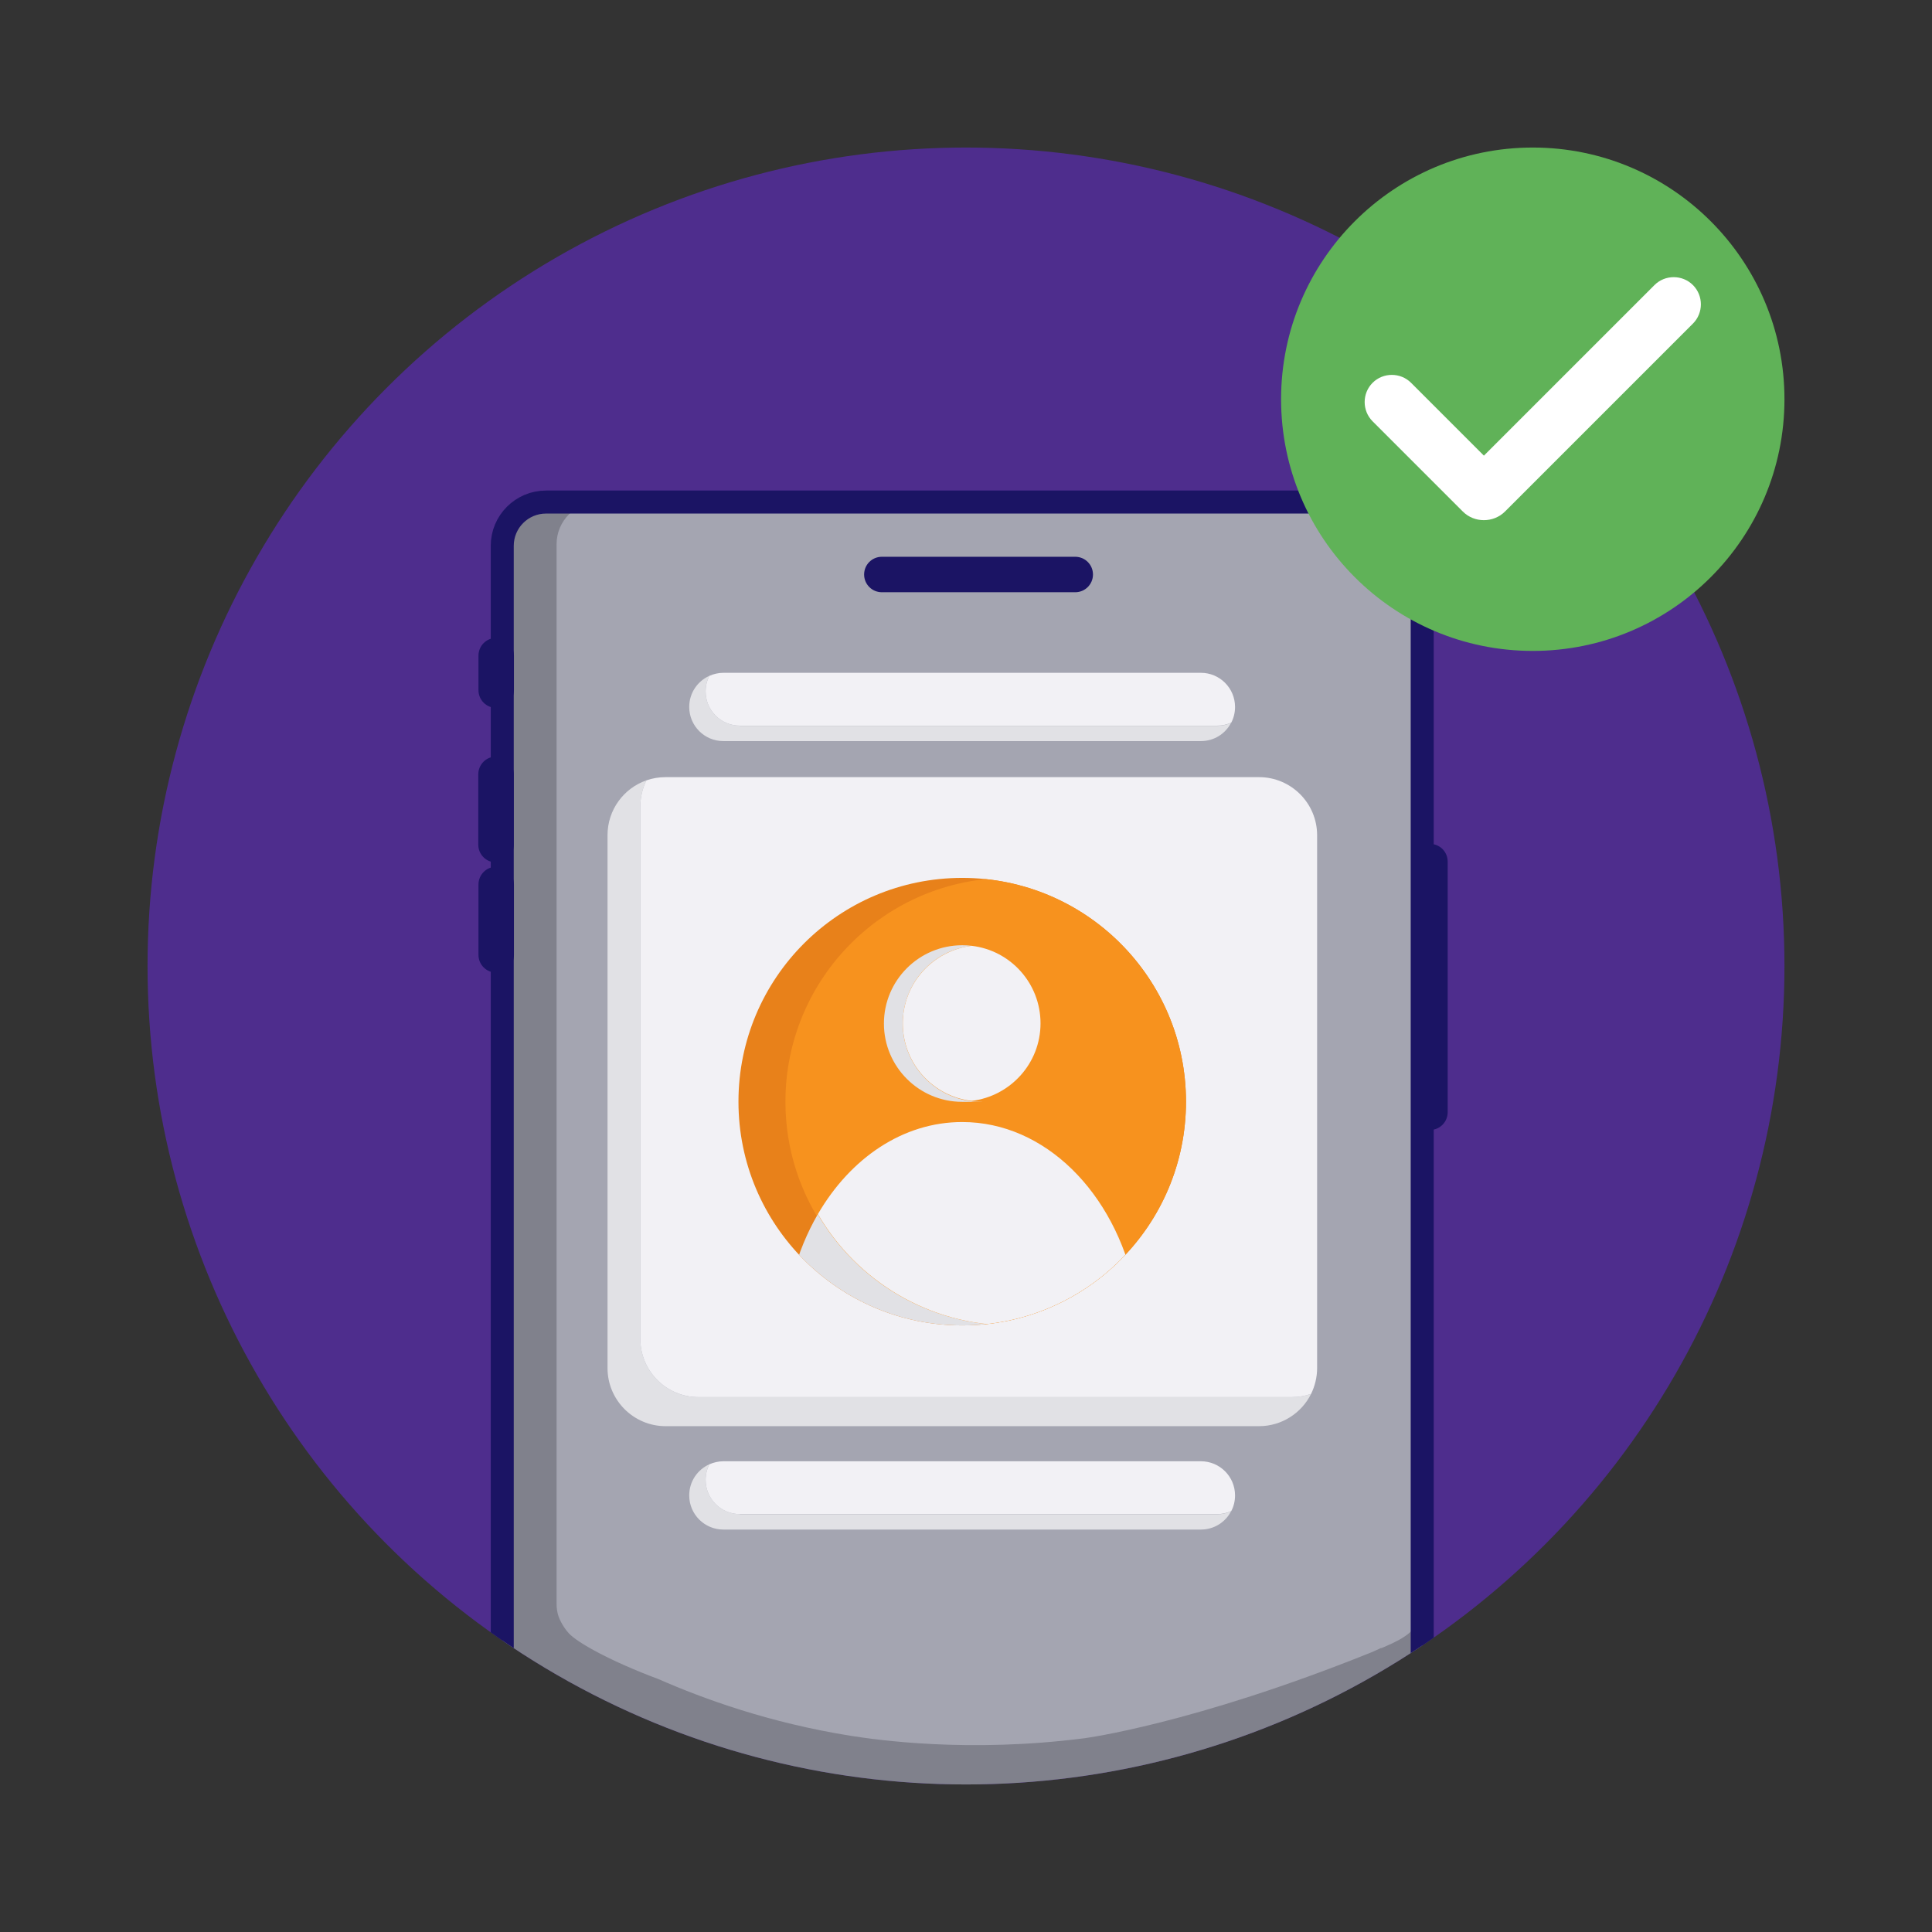<?xml version="1.0" encoding="UTF-8"?>
<svg id="Layer_1" xmlns="http://www.w3.org/2000/svg" xmlns:xlink="http://www.w3.org/1999/xlink" version="1.1" viewBox="0 0 1024 1024">
  <rect x="0" y="0" width="1024" height="1024" fill="#333333" stroke="none"/>
  <!-- Generator: Adobe Illustrator 29.0.1, SVG Export Plug-In . SVG Version: 2.1.0 Build 192)  -->
  <defs>
    <style>
      .st0, .st1 {
        fill: none;
      }

      .st1 {
        stroke: #1b1464;
        stroke-miterlimit: 10;
        stroke-width: 12.2px;
      }

      .st2 {
        fill: #e8811a;
      }

      .st3 {
        fill: #1b1464;
      }

      .st4 {
        fill: #80818c;
      }

      .st5 {
        fill: #60b258;
      }

      .st6 {
        fill: #a4a5b1;
      }

      .st7 {
        fill: #f7921e;
      }

      .st8 {
        clip-path: url(#clippath-1);
      }

      .st9 {
        fill: #4e2d8d;
      }

      .st10 {
        fill: #fff;
      }

      .st11 {
        fill: #f2f1f5;
      }

      .st12 {
        fill: #e1e1e5;
      }

      .st13 {
        clip-path: url(#clippath);
      }
    </style>
    <clipPath id="clippath">
      <circle class="st0" cx="512" cy="512" r="433.8"/>
    </clipPath>
    <clipPath id="clippath-1">
      <circle class="st0" cx="510" cy="583.9" r="118.6"/>
    </clipPath>
  </defs>
  <g class="st13">
    <g>
      <circle class="st9" cx="512" cy="512" r="433.8"/>
      <g>
        <rect class="st4" x="266.2" y="266.1" width="487.6" height="715.1" rx="24.9" ry="24.9"/>
        <path class="st6" d="M732.1,873.4c-1.8.8-3.5,1.7-5.8,2.6-94,37.8-151.5,45.3-151.5,45.3-61.6,7.9-109.9.9-124-1.3-43-6.9-77.5-19.4-101.7-30-25.4-9.5-43-19.3-47.6-24.3-4-4.4-5.5-9.1-5.5-9.1-.7-2.1-1-4.3-1-6.6V288.4c0-12.3,10-22.3,22.3-22.3h414.4c12.3,0,22.3,10,22.3,22.3v561.6c0,14.2-10.9,18.8-21.7,23.5h-.2Z"/>
        <g>
          <path class="st12" d="M370.2,740.5c-17,0-30.8-13.8-30.8-30.8v-282.4c0-4.9,1.2-9.6,3.2-13.7-12,4.2-20.6,15.6-20.6,29.1v282.4c0,17,13.8,30.8,30.8,30.8h314.5c12.1,0,22.6-7,27.6-17.1-3.2,1.1-6.6,1.7-10.2,1.7h-314.5Z"/>
          <path class="st11" d="M698.1,442.7c0-17-13.8-30.8-30.8-30.8h-314.5c-3.6,0-7,.6-10.2,1.7-2,4.1-3.2,8.8-3.2,13.7v282.4c0,17,13.8,30.8,30.8,30.8h314.5c3.6,0,7-.6,10.2-1.7,2-4.1,3.2-8.8,3.2-13.7v-282.4h0Z"/>
        </g>
        <g>
          <path class="st12" d="M392.1,384.6c-10,0-18.1-8.1-18.1-18.1h0c0-3,.7-5.8,2-8.3-6.3,2.8-10.7,9.1-10.7,16.5h0c0,10,8.1,18.1,18.1,18.1h253.1c7,0,13-3.9,16-9.7-2.2,1-4.7,1.6-7.4,1.6h-253.1.1Z"/>
          <path class="st11" d="M654.6,374.7c0-10-8.1-18.1-18.1-18.1h-253.1c-2.6,0-5.1.6-7.4,1.6-1.3,2.5-2,5.3-2,8.3h0c0,10,8.1,18.1,18.1,18.1h253.1c2.6,0,5.1-.6,7.4-1.6,1.3-2.5,2-5.3,2-8.3h0Z"/>
        </g>
        <g>
          <path class="st12" d="M392.1,802.5c-10,0-18.1-8.1-18.1-18.1h0c0-3,.7-5.8,2-8.3-6.3,2.8-10.7,9.1-10.7,16.5h0c0,10,8.1,18.1,18.1,18.1h253.1c7,0,13-3.9,16-9.7-2.2,1-4.7,1.6-7.4,1.6h-253.1.1Z"/>
          <path class="st11" d="M654.6,792.6c0-10-8.1-18.1-18.1-18.1h-253.1c-2.6,0-5.1.6-7.4,1.6-1.3,2.5-2,5.3-2,8.3h0c0,10,8.1,18.1,18.1,18.1h253.1c2.6,0,5.1-.6,7.4-1.6,1.3-2.5,2-5.3,2-8.3h0Z"/>
        </g>
        <path class="st3" d="M467.4,295.1h102.5c5.2,0,9.4,4.2,9.4,9.4h0c0,5.2-4.2,9.4-9.4,9.4h-102.5c-5.2,0-9.4-4.2-9.4-9.4h0c0-5.2,4.2-9.4,9.4-9.4Z"/>
        <g>
          <path class="st3" d="M272.4,347.5v18.3c0,5.2-4.2,9.4-9.4,9.4h0c-5.2,0-9.4-4.2-9.4-9.4v-18.3c0-5.2,4.2-9.4,9.4-9.4h0c5.2,0,9.4,4.2,9.4,9.4Z"/>
          <path class="st3" d="M272.3,410.4v37.3c0,5.2-4.2,9.4-9.4,9.4h0c-5.2,0-9.4-4.2-9.4-9.4v-37.3c0-5.2,4.2-9.4,9.4-9.4h0c5.2,0,9.4,4.2,9.4,9.4Z"/>
          <path class="st3" d="M272.4,468.8v37.3c0,5.2-4.2,9.4-9.4,9.4h0c-5.2,0-9.4-4.2-9.4-9.4v-37.3c0-5.2,4.2-9.4,9.4-9.4h0c5.2,0,9.4,4.2,9.4,9.4Z"/>
          <path class="st3" d="M767.3,456.7v132.8c0,5.2-4.2,9.4-9.3,9.4h0c-5.2,0-9.3-4.2-9.3-9.4v-132.8c0-5.2,4.2-9.4,9.3-9.4h0c5.2,0,9.3,4.2,9.3,9.4Z"/>
          <rect class="st1" x="266.2" y="266.1" width="487.6" height="715.1" rx="23.2" ry="23.2"/>
        </g>
        <g class="st8">
          <g>
            <circle class="st2" cx="510" cy="583.9" r="118.6"/>
            <circle class="st7" cx="534.9" cy="583.9" r="118.6"/>
            <g>
              <path class="st12" d="M478.5,542.4c0-21.2,15.9-38.7,36.5-41.1-1.6-.2-3.3-.3-5-.3-22.9,0-41.5,18.6-41.5,41.5s18.6,41.5,41.5,41.5,3.3,0,5-.3c-20.5-2.5-36.5-19.9-36.5-41.1v-.2Z"/>
              <path class="st11" d="M551.5,542.4c0-21.2-15.9-38.7-36.5-41.1-20.5,2.5-36.5,19.9-36.5,41.1s15.9,38.7,36.5,41.1c20.5-2.5,36.5-19.9,36.5-41.1Z"/>
            </g>
            <g>
              <path class="st12" d="M433.5,643.5c-11.4,19.6-18.1,43.7-18.1,69.8,0,65.5,42.4,118.6,94.6,118.6s94.6-53.1,94.6-118.6-1.1-20.8-3.2-30.5c-18.8,12.5-41.3,19.7-65.5,19.7-43.8,0-82-23.7-102.5-59h.1Z"/>
              <path class="st11" d="M510,594.7c-31.5,0-59.3,19.2-76.5,48.8,20.5,35.3,58.8,59,102.5,59s46.7-7.3,65.5-19.7c-10.7-50.7-47.6-88.1-91.5-88.1Z"/>
            </g>
          </g>
        </g>
      </g>
    </g>
  </g>
  <g id="Icons">
    <circle class="st5" cx="812.4" cy="211.6" r="133.4"/>
    <path class="st10" d="M786.5,275.7c-4.1,0-8.1-1.5-11.2-4.6l-47.8-47.8c-5.6-5.6-5.6-14.8,0-20.4,5.6-5.6,14.8-5.6,20.4,0l38.6,38.6,90.4-90.4c5.6-5.6,14.8-5.6,20.4,0,5.6,5.6,5.6,14.8,0,20.4l-99.6,99.6c-3.1,3.1-7.2,4.6-11.2,4.6h0Z"/>
  </g>
</svg>